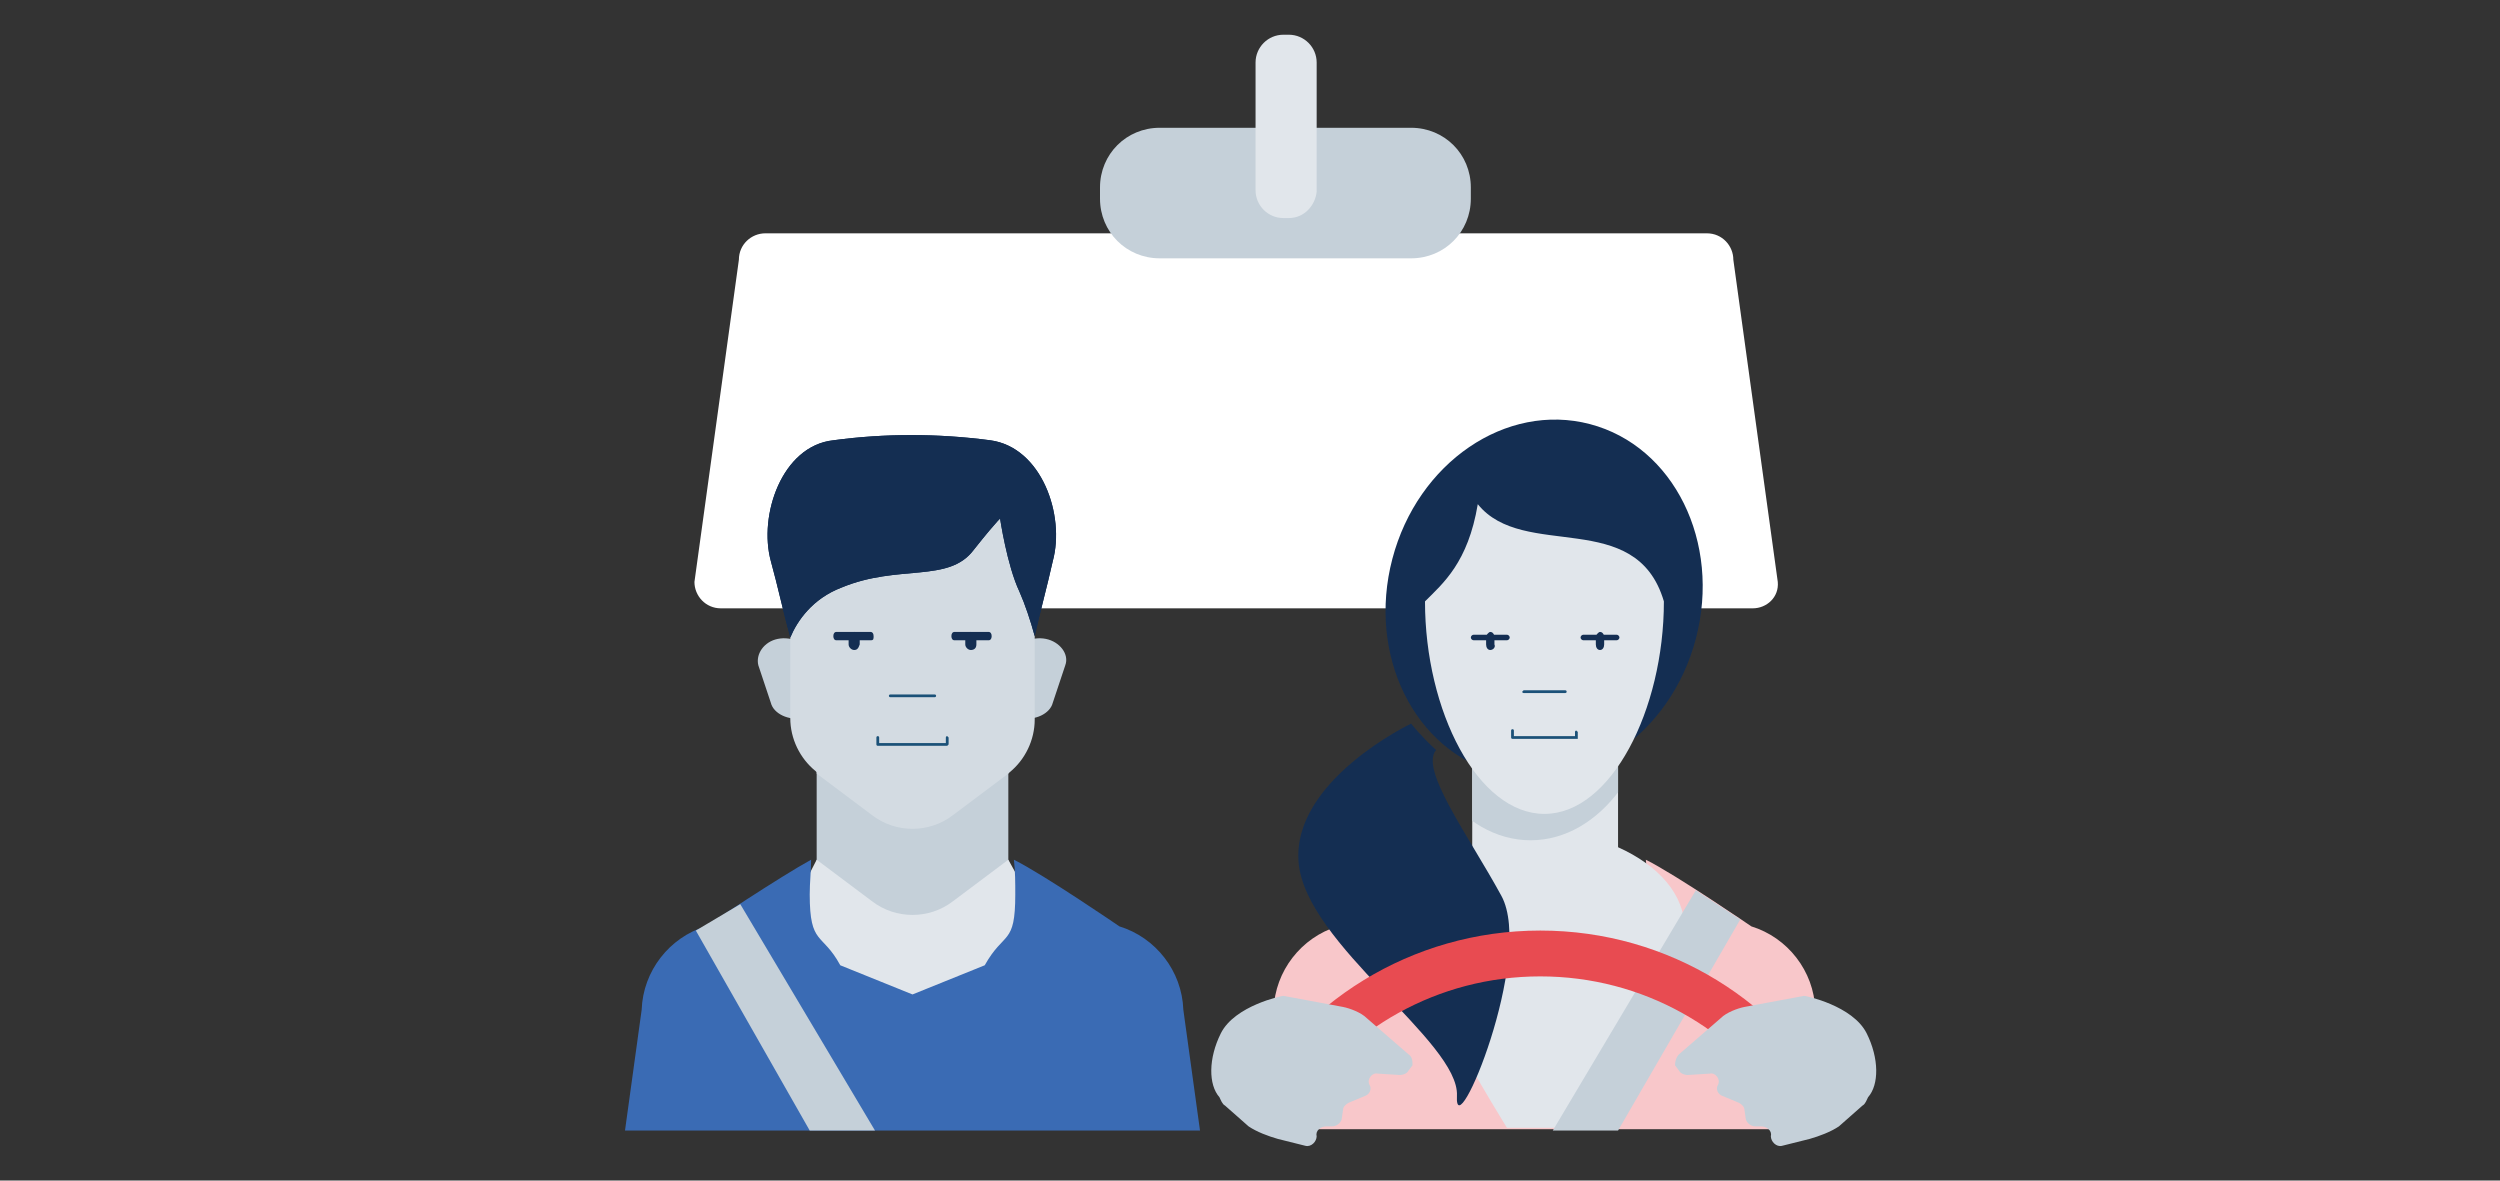<?xml version="1.0" encoding="utf-8"?>
<!-- Generator: Adobe Illustrator 19.1.0, SVG Export Plug-In . SVG Version: 6.00 Build 0)  -->
<svg version="1.1" xmlns="http://www.w3.org/2000/svg" xmlns:xlink="http://www.w3.org/1999/xlink" x="0px" y="0px"
	 viewBox="0 0 180 85" style="enable-background:new 0 0 180 85;" xml:space="preserve">
<rect x="0" y="0" width="180" height="85" fill="#333333" stroke="none"/>
<g id="BG">
</g>
<g id="Layer_1">
	<g>
		<g>
			<path style="fill:#FFFFFF;" d="M126.2,43.8H51.9c-1.1,0-1.9-0.9-1.9-1.9l3.2-23.2c0-1.1,0.9-1.9,1.9-1.9h67.8
				c1.1,0,1.9,0.9,1.9,1.9l3.2,23.2C128.1,43,127.2,43.8,126.2,43.8z"/>
		</g>
		<g>
			<g>
				<path style="fill:#C5D0D9;" d="M101.6,18.6H83.5c-2.4,0-4.3-1.9-4.3-4.3v-0.8c0-2.4,1.9-4.3,4.3-4.3h18.1c2.4,0,4.3,1.9,4.3,4.3
					v0.8C105.9,16.7,104,18.6,101.6,18.6z"/>
			</g>
			<g>
				<path style="fill:#E1E6EB;" d="M92.8,15.7h-0.4c-1.1,0-2-0.9-2-2V4.5c0-1.1,0.9-2,2-2h0.4c1.1,0,2,0.9,2,2v9.3
					C94.7,14.8,93.9,15.7,92.8,15.7z"/>
			</g>
		</g>
		<g>
			<g>
				<path style="fill:#F8C7CA;" d="M130.7,72.7c-0.1-2.8-2-5.2-4.6-6c0,0-5.4-3.7-7.6-4.8c0.1,0.8,0.1,1.7,0.1,2.5
					c0,3.7-0.8,7-2.2,9.5H106c-1.3-2.4-2.2-5.8-2.2-9.5c0-0.9,0.1-1.7,0.1-2.5c-2.2,1.2-7.6,4.8-7.6,4.8c-2.6,0.8-4.5,3.2-4.6,6
					l-1.2,8.6H132L130.7,72.7z"/>
			</g>
		</g>
		<g>
			<path style="fill:#E1E6EB;" d="M121.3,66.9c0-2.5-1.9-4.6-4.8-5.9V50.4H106V61c-2.9,1.2-4.8,3.4-4.8,5.9s7.3,14.3,7.3,14.3h5.6
				C114.1,81.3,121.3,69.4,121.3,66.9z"/>
		</g>
		<g>
			<path style="fill:#142E52;" d="M101.6,52.1c0,0-8.6,4.1-8.1,10s11.6,12.9,11.4,16.8c-0.2,3.9,5.6-10,3.2-14.4s-5.9-9.1-4.7-10.5
				C102.3,53,101.6,52.1,101.6,52.1z"/>
		</g>
		<polygon style="fill:#C5D0D9;" points="116.5,81.4 111.8,81.4 122.1,64.1 125.3,66.2 		"/>
		<g>
			<path style="fill:#E84B51;" d="M110.9,70.3c7.4,0,13.9,3.8,17.7,9.6h3.8c-4.1-7.7-12.2-12.9-21.5-12.9s-17.4,5.2-21.5,12.9h3.8
				C97,74.1,103.5,70.3,110.9,70.3z"/>
		</g>
		<g>
			<path style="fill:#C5D0D9;" d="M101.4,75.9l-3-2.6c-0.4-0.4-1.2-0.7-1.7-0.8l-4.3-0.8c-0.1,0-3.5,0.7-4.5,2.7
				c-0.9,1.8-0.9,3.7-0.1,4.6c0.1,0.2,0.2,0.5,0.4,0.6l1.7,1.5c0.6,0.4,1.4,0.7,2.1,0.9l2,0.5c0.4,0.1,0.8-0.3,0.8-0.7l0,0
				c-0.1-0.4,0.3-0.7,0.7-0.7l0.4,0c0.3,0,0.6-0.2,0.7-0.5l0.1-0.7c0-0.2,0.2-0.4,0.4-0.5l1.2-0.5c0.3-0.1,0.5-0.5,0.3-0.8
				c-0.2-0.4,0.2-0.9,0.6-0.8l1.6,0.1c0.2,0,0.5-0.1,0.6-0.3l0.3-0.4C101.7,76.4,101.7,76.1,101.4,75.9z"/>
		</g>
		<g>
			<path style="fill:#C5D0D9;" d="M120.9,75.9l3-2.6c0.4-0.4,1.2-0.7,1.7-0.8l4.3-0.8c0.1,0,3.5,0.7,4.5,2.7
				c0.9,1.8,0.9,3.7,0.1,4.6c-0.1,0.2-0.2,0.5-0.4,0.6l-1.7,1.5c-0.6,0.4-1.4,0.7-2.1,0.9l-2,0.5c-0.4,0.1-0.8-0.3-0.8-0.7l0,0
				c0.1-0.4-0.3-0.7-0.7-0.7l-0.4,0c-0.3,0-0.6-0.2-0.7-0.5l-0.1-0.7c0-0.2-0.2-0.4-0.4-0.5l-1.2-0.5c-0.3-0.1-0.5-0.5-0.3-0.8
				c0.2-0.4-0.2-0.9-0.6-0.8l-1.6,0.1c-0.2,0-0.5-0.1-0.6-0.3l-0.3-0.4C120.6,76.4,120.7,76.1,120.9,75.9z"/>
		</g>
		<g>
			<g>
				<defs>
					<ellipse id="SVGID_388_" cx="110.2" cy="48.1" rx="9.1" ry="12.4"/>
				</defs>
				<clipPath id="SVGID_1_">
					<use xlink:href="#SVGID_388_"  style="overflow:visible;"/>
				</clipPath>
				<g style="clip-path:url(#SVGID_1_);">
					<path style="fill:#C5D0D9;" d="M121.3,66.9c0-2.5-1.9-4.6-4.8-5.9V50.4H106V61c-2.9,1.2-4.8,3.4-4.8,5.9s7.3,14.3,7.3,14.3h5.6
						C114.1,81.3,121.3,69.4,121.3,66.9z"/>
				</g>
			</g>
			<g>
				<g>
					
						<ellipse transform="matrix(0.967 0.254 -0.254 0.967 14.594 -26.815)" style="fill:#142E52;" cx="111.2" cy="43.1" rx="11.3" ry="13"/>
				</g>
				<g>
					<g>
						<path style="fill:#E1E6EB;" d="M119.8,43.3c0,7.8-3.8,15.3-8.6,15.3s-8.6-7.4-8.6-15.3c1.3-1.3,3.1-2.8,3.8-7
							C109.7,40.4,117.8,36.5,119.8,43.3z"/>
					</g>
					<g>
						<g>
							<path style="fill:#142E52;" d="M108.5,46.1h-2.4c-0.1,0-0.2-0.1-0.2-0.2c0-0.1,0.1-0.2,0.2-0.2h2.4c0.1,0,0.2,0.1,0.2,0.2
								C108.7,46,108.6,46.1,108.5,46.1z"/>
						</g>
						<g>
							<path style="fill:#142E52;" d="M116.4,46.1H114c-0.1,0-0.2-0.1-0.2-0.2c0-0.1,0.1-0.2,0.2-0.2h2.4c0.1,0,0.2,0.1,0.2,0.2
								C116.6,46,116.5,46.1,116.4,46.1z"/>
						</g>
						<g>
							<path style="fill:#142E52;" d="M107.3,46.8c-0.2,0-0.3-0.2-0.3-0.4v-0.5c0-0.2,0.2-0.4,0.3-0.4c0.2,0,0.3,0.2,0.3,0.4v0.5
								C107.7,46.6,107.5,46.8,107.3,46.8z"/>
						</g>
						<g>
							<path style="fill:#142E52;" d="M115.2,46.8c-0.2,0-0.3-0.2-0.3-0.4v-0.5c0-0.2,0.2-0.4,0.3-0.4c0.2,0,0.3,0.2,0.3,0.4v0.5
								C115.5,46.6,115.4,46.8,115.2,46.8z"/>
						</g>
					</g>
					<g>
						<path style="fill:#1B5178;" d="M112.7,49.9h-3c-0.1,0-0.1-0.1-0.1-0.1s0.1-0.1,0.1-0.1h3c0.1,0,0.1,0.1,0.1,0.1
							S112.8,49.9,112.7,49.9z"/>
					</g>
					<g>
						<path style="fill:#1B5178;" d="M113.6,53.2h-4.7c-0.1,0-0.1-0.1-0.1-0.1v-0.5c0-0.1,0.1-0.1,0.1-0.1c0.1,0,0.1,0.1,0.1,0.1V53
							h4.4v-0.3c0-0.1,0.1-0.1,0.1-0.1s0.1,0.1,0.1,0.1v0.5C113.7,53.2,113.6,53.2,113.6,53.2z"/>
					</g>
				</g>
			</g>
		</g>
		<g>
			<g>
				<g>
					<g>
						<path style="fill:#C5D0D9;" d="M57.8,51.7L57.8,51.7c-1,0.2-2.1-0.3-2.3-1.1l-0.9-2.7C54.4,47.1,55,46.2,56,46h0
							c1-0.2,2.1,0.3,2.3,1.1l0.9,2.7C59.5,50.6,58.8,51.5,57.8,51.7z"/>
					</g>
					<g>
						<path style="fill:#C5D0D9;" d="M73.5,51.7L73.5,51.7c1,0.2,2.1-0.3,2.3-1.1l0.9-2.7c0.3-0.8-0.4-1.7-1.4-1.9h0
							c-1-0.2-2.1,0.3-2.3,1.1l-0.9,2.7C71.9,50.6,72.5,51.5,73.5,51.7z"/>
					</g>
				</g>
				<g>
					<path style="fill:#C5D0D9;" d="M62.8,58.5l-4-3V62l6.9,5.5l6.9-5.5v-6.5l-4,3C66.9,59.8,64.5,59.8,62.8,58.5z"/>
				</g>
				<g>
					<path style="fill:#E1E6EB;" d="M62.8,64.9l-4-3l-3.9,7.6l10.8,10.1l11.1-10.1l-4.2-7.6l-4,3C66.9,66.2,64.5,66.2,62.8,64.9z"/>
				</g>
				<g>
					<path style="fill:#D3DBE2;" d="M72.8,37.3c-1.1-1.3-1.9-3.8-1.9-3.8s0,2.5-1.4,4.4c-1.4,2-4.6,1.1-8.5,2
						c-2,0.4-3.3,1.4-4.1,2.2v9.6c0,1.5,0.7,2.9,1.8,3.8l0.1,0.1v0.1l4,3c1.7,1.3,4.1,1.3,5.8,0l4-3v0l0.1-0.1
						c1.1-0.9,1.8-2.3,1.8-3.8V39.5C73.9,38.7,73.3,37.8,72.8,37.3z"/>
				</g>
				<g>
					<g>
						<path style="fill:#142E52;" d="M60.6,42.3c4.1-1.7,7.7-0.3,9.5-2.7c1.9-2.4,2-2.3,1.9-2.3c0,0,0.5,3.4,1.4,5.3
							c0.4,0.9,0.8,2.1,1.1,3.2c0.4-1.8,0.9-3.6,1.3-5.4c0.9-3.3-0.8-8.2-4.5-8.7c-3.8-0.5-7.6-0.5-11.3,0c-3.7,0.4-5.4,5.4-4.5,8.7
							c0.5,1.8,0.9,3.7,1.4,5.5C57.4,44.7,58.5,43.1,60.6,42.3z"/>
					</g>
					<g>
						<path style="fill:#142E52;" d="M60.6,42.3c4.1-1.7,7.7-0.3,9.5-2.7c1.9-2.4,2-2.3,1.9-2.3c0,0,0.5,3.4,1.4,5.3
							c0.4,0.9,0.8,2.1,1.1,3.2c0.4-1.8,0.9-3.6,1.3-5.4c0.9-3.3-0.8-8.2-4.5-8.7c-3.8-0.5-7.6-0.5-11.3,0c-3.7,0.4-5.4,5.4-4.5,8.7
							c0.5,1.8,0.9,3.7,1.4,5.5C57.4,44.7,58.5,43.1,60.6,42.3z"/>
					</g>
				</g>
				<g>
					<g>
						<path style="fill:#142E52;" d="M62.7,46.1h-2.5c-0.1,0-0.2-0.1-0.2-0.3s0.1-0.3,0.2-0.3h2.5c0.1,0,0.2,0.1,0.2,0.3
							S62.9,46.1,62.7,46.1z"/>
					</g>
					<g>
						<path style="fill:#142E52;" d="M71.2,46.1h-2.5c-0.1,0-0.2-0.1-0.2-0.3s0.1-0.3,0.2-0.3h2.5c0.1,0,0.2,0.1,0.2,0.3
							S71.3,46.1,71.2,46.1z"/>
					</g>
					<g>
						<path style="fill:#142E52;" d="M61.5,46.8c-0.2,0-0.4-0.2-0.4-0.4v-0.5c0-0.2,0.2-0.4,0.4-0.4s0.4,0.2,0.4,0.4v0.5
							C61.8,46.7,61.7,46.8,61.5,46.8z"/>
					</g>
					<g>
						<path style="fill:#142E52;" d="M69.9,46.8c-0.2,0-0.4-0.2-0.4-0.4v-0.5c0-0.2,0.2-0.4,0.4-0.4c0.2,0,0.4,0.2,0.4,0.4v0.5
							C70.3,46.7,70.1,46.8,69.9,46.8z"/>
					</g>
				</g>
				<g>
					<path style="fill:#1B5178;" d="M67.3,50.2h-3.2c-0.1,0-0.1-0.1-0.1-0.1S64,50,64.1,50h3.2c0.1,0,0.1,0.1,0.1,0.1
						S67.4,50.2,67.3,50.2z"/>
				</g>
				<g>
					<path style="fill:#1B5178;" d="M68.2,53.7h-5c-0.1,0-0.1-0.1-0.1-0.1v-0.5c0-0.1,0.1-0.1,0.1-0.1c0.1,0,0.1,0.1,0.1,0.1v0.4
						h4.8v-0.4c0-0.1,0.1-0.1,0.1-0.1s0.1,0.1,0.1,0.1v0.5C68.3,53.6,68.2,53.7,68.2,53.7z"/>
				</g>
			</g>
			<g>
				<g>
					<path style="fill:#3A6BB4;" d="M85.2,72.7c-0.1-2.8-2-5.2-4.6-6c0,0-5.4-3.7-7.6-4.8c0.1,0.8,0.1,1.7,0.1,2.5
						c0,3.7-0.8,2.6-2.2,5.1l-5.2,2.1l-5.2-2.1c-1.3-2.4-2.2-1.4-2.2-5.1c0-0.9,0.1-1.7,0.1-2.5c-2.2,1.2-7.6,4.8-7.6,4.8
						c-2.6,0.8-4.5,3.2-4.6,6L45,81.4h41.4L85.2,72.7z"/>
				</g>
			</g>
		</g>
		<polygon style="fill:#C5D0D9;" points="58.3,81.4 63,81.4 53.3,65.1 50.1,67 		"/>
	</g>
</g>
<g id="_x31_7_col_GUIDES" style="display:none;">
</g>
</svg>
